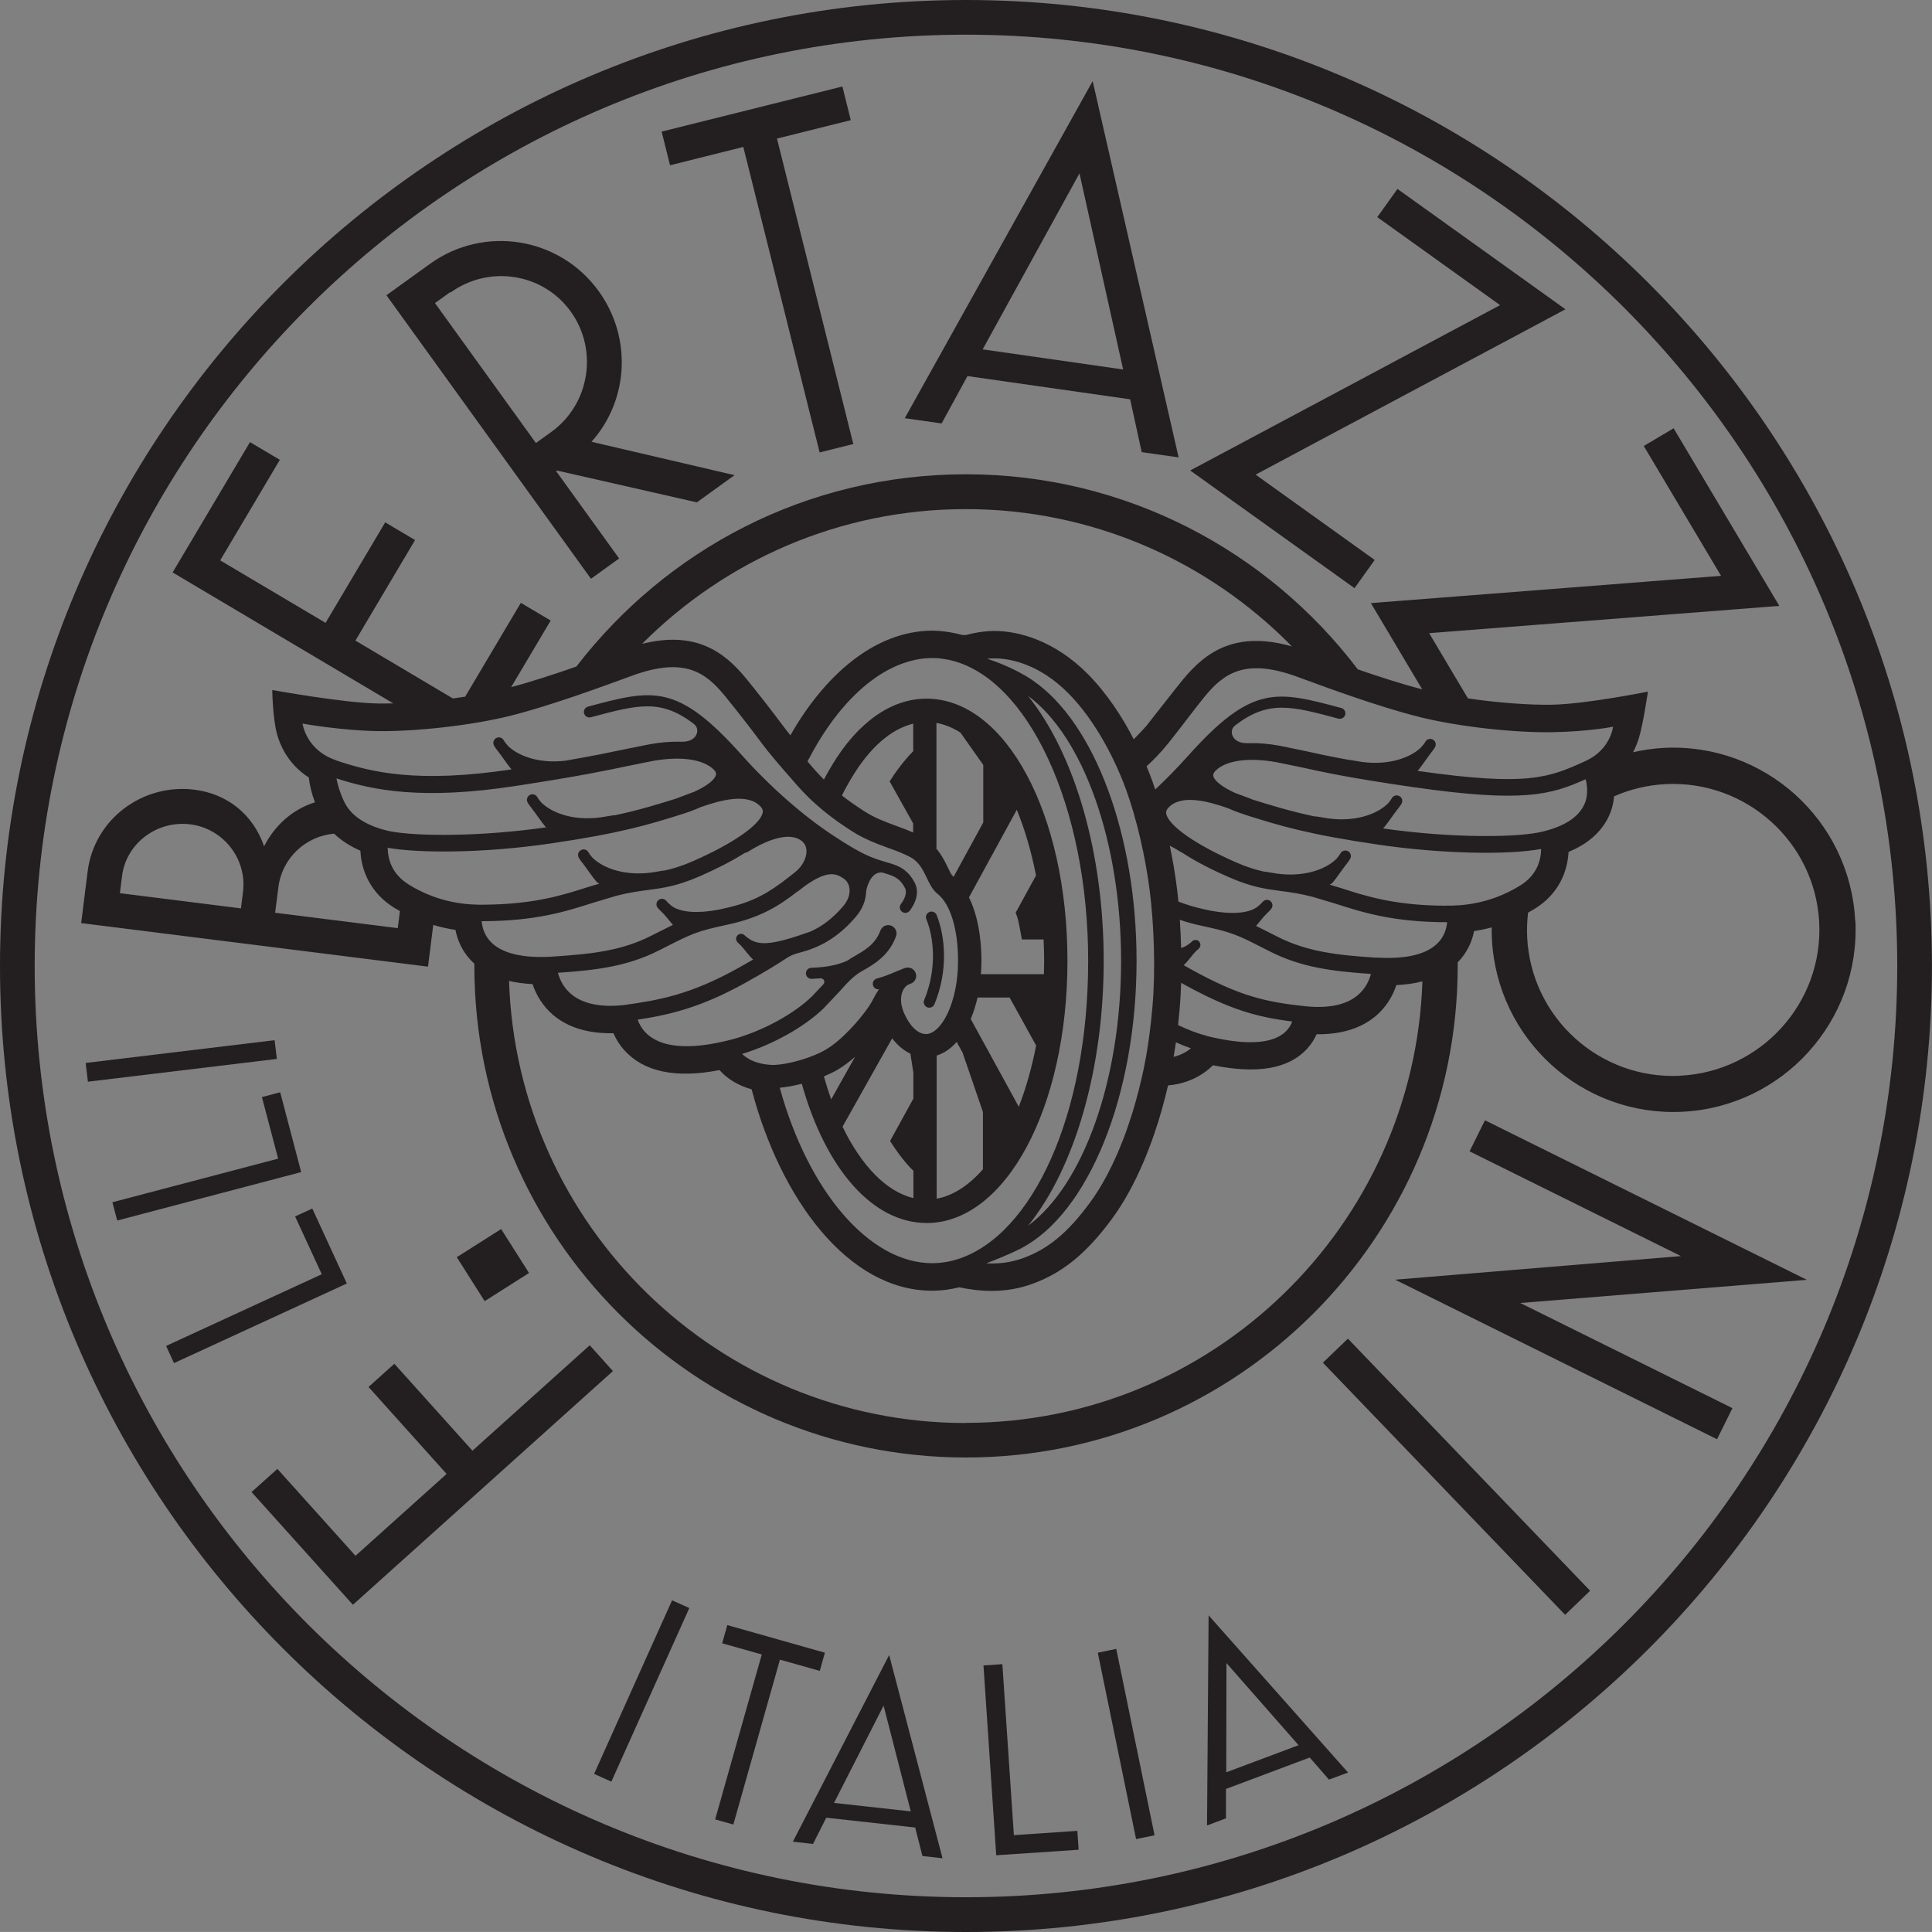 <?xml version="1.0" encoding="UTF-8"?><svg id="Winged_Wheel" xmlns="http://www.w3.org/2000/svg" viewBox="0 0 283.47 283.46"><rect x="0" y="0" width="283.47" height="283.46" fill="#808080" stroke="none"/><defs><style>.cls-1{fill:none;}.cls-1,.cls-2{stroke-width:0px;}.cls-2{fill:#231f20;}.cls-3{fill:#fff;stroke:#fff;stroke-linecap:round;stroke-miterlimit:3.86;stroke-width:0px;}</style></defs><path class="cls-2" d="m136.04,147.79c.41.17.89-.02,1.06-.44,2.1-5.05,1.54-10.07.33-13.09-.17-.42-.64-.62-1.06-.45-.42.17-.62.64-.45,1.06,1.1,2.72,1.59,7.26-.32,11.86-.17.41.02.89.44,1.06Zm136.16-12.71c-.75-14.73-13.32-26.09-28.05-25.35-1.56.08-3.07.31-4.54.64.4-.77.67-1.49.85-2.07.64-2.09,1.33-6.82,1.33-6.82,0,0-9.2,1.85-14.16,1.92-3.36.05-7.93-.29-12.25-.93l-5.69-9.57,51.38-4-15.51-26.06-4.38,2.6,11.34,19.05-51.38,4,7.53,12.65c-2.97-.76-6.32-1.85-9.45-2.93-13.18-17.37-34.04-28.62-57.48-28.62s-43.97,11.07-57.17,28.21c-3.12,1.09-6.53,2.21-9.57,3.02l5.8-9.77-4.38-2.6-8.17,13.77c-.6.09-1.2.18-1.8.26l-14.3-8.49,8.75-14.75-4.38-2.6-8.75,14.75-15.46-9.17,8.75-14.75-4.38-2.6-11.35,19.12,32.37,19.21c-.79.02-1.54.03-2.24.02-5.07-.08-15.51-1.98-15.51-1.98,0,0,.04,4.23.75,6.66.16.56.5,1.5,1.03,2.42.74,1.29,1.88,2.67,3.58,3.76.12,1.05.39,2.27.9,3.64-3.17.99-5.82,3.25-7.46,6.45-1.61-4.65-5.37-7.69-10.2-8.3-7.65-.96-14.73,4.34-15.69,11.99l-.95,7.58,50.89,6.39.77-6.12c1.16.35,2.26.58,3.26.73.13.69.35,1.42.7,2.16.51,1.08,1.2,2.01,2.07,2.79,0,.11,0,.21,0,.32,0,39.78,32.36,72.14,72.14,72.14s72.14-32.36,72.14-72.14c0-.17,0-.34,0-.51.7-.7,1.26-1.51,1.7-2.43.35-.74.57-1.47.7-2.16.8-.12,1.68-.3,2.59-.54,0,.56,0,1.13.03,1.7.75,14.73,13.24,26.1,27.98,25.35,14.73-.75,26.09-13.32,25.35-28.05Zm-236.55-4.18l-.3,2.38-17.76-2.23.32-2.53c.61-4.83,5.18-8.18,10.01-7.57,4.83.61,8.35,5.05,7.73,9.95Zm172.6-25.7c5.91,1.46,14.04,2.32,19.43,2.23,5.39-.08,8.99-.8,8.99-.8,0,0-.35,3.36-4.04,5.03-5.35,2.43-8.38,3.77-24.63,1.45,0,0,0,0,0,0,.7-.85,1.32-1.81,1.9-2.57.26-.31.49-.62.65-.91.22-.39.09-.89-.3-1.11-.39-.22-.89-.09-1.11.3-.15.27-.39.57-.67.87-.02.02-.05.04-.07.06-1.36,1.3-4.71,2.81-9.46,1.9-.52-.1-.85-.15-1.05-.16-2.88-.52-4.78-.94-6.44-1.31l-3.68-.76c-1.61-.29-3.1-.42-4.47-.38-.07,0-.14,0-.22,0-2.32.09-2.85-1.8-1.9-2.56.02-.01.03-.02.04-.04,4.89-3.75,8.21-2.86,15.15-1,.43.12.88-.14,1-.57.12-.43-.14-.88-.58-.99-9.51-2.55-13.07-3.5-22.52,7.07-1.52,1.7-3.13,3.34-4.77,4.89-.15-.45-.3-.89-.45-1.31-.24-.65-.51-1.36-.82-2.09.87-.78,2.11-2.04,3.21-3.42,1.67-2.08,3.88-5.06,5.26-6.75,2.8-3.42,5.93-5.79,13.61-2.98,4.35,1.6,12.02,4.44,17.94,5.9Zm-2.92,11.61c-.39-.22-.89-.09-1.11.3-.15.26-.36.55-.63.84-.04.03-.07.06-.11.09-1.37,1.3-4.71,2.81-9.46,1.9-.67-.13-1.04-.17-1.2-.16-3.74-.81-6.29-1.61-9.05-2.47-.04-.01-.07-.02-.11-.04-.04-.02-.07-.04-.1-.05l-.74-.28c-.5-.19-1.04-.39-1.61-.6-1.96-.89-3.01-1.8-3.18-2.44-.03-.11-.1-.36.31-.81,1.55-1.53,4.84-2,8.99-1.25l3.59.74c3.09.68,6.94,1.54,16.36,2.9,16.27,2.35,20.29,1.13,25.38-1.15.25,1.05.34,2.31-.09,3.43-.92,2.37-3.5,3.58-6.16,4.24-3.69.92-13.36,1-23.5-.45.06-.05.12-.1.17-.16.7-.85,1.32-1.81,1.91-2.57.26-.31.48-.62.65-.9.22-.39.09-.89-.3-1.11Zm-72.45,53.75c.38.46.77.87,1.14,1.23v4c-3.93-.94-7.62-4.71-10.4-10.48l7.28-12.96c.78,1.02,1.69,1.78,2.68,2.25l.43,2.79v3.81s-3.41,6.2-3.41,6.2c0,0,.69,1.23,2.28,3.17Zm-10.93-9.27c-.38-1.07-.74-2.19-1.06-3.36.76-.32,1.46-.65,2.03-.99.85-.51,1.71-1.15,2.53-1.87l-3.49,6.22Zm13.99,18.16c11.59,0,20.68-16.9,20.68-38.47s-9.08-38.47-20.68-38.47c-5.15,0-10.05,3.44-13.82,9.69-.52.87-.92,1.59-1.23,2.18-.78-.78-1.58-1.66-2.41-2.67.15-.28.3-.55.44-.81,4.71-8.82,11.26-14.35,17.92-14.35.07,0,.13,0,.2,0,.31,0,.62.03.93.07.12.01.23.03.34.04.29.04.59.09.88.15.06.01.12.02.18.04,11.4,2.57,20.29,21.36,20.29,44.12s-8.23,40.22-19.05,43.75c-1.24.4-2.53.62-3.83.62-9.22,0-18.19-10.54-22.37-25.74,1.04-.1,2.15-.31,3.23-.59,3.55,12.64,10.48,20.43,18.31,20.43Zm13.48-44.29c.17.71.51,2.68.51,2.68h3.19c.05,1.04.08,2.08.08,3.14,0,.66-.01,1.31-.03,1.96h-9.25c.05-.64.08-1.29.08-1.97,0-3.7-.65-6.9-1.83-9.3l7.02-12.86c1.18,2.88,2.13,6.13,2.82,9.64l-2.99,5.47s.23.51.4,1.23Zm2.6,18.26c-.63,3.24-1.49,6.26-2.54,8.97l-7.05-12.88c.4-.96.74-2.01,1-3.15h4.7l.9,1.62s0,0,0,0l3,5.43Zm-7.74-32.76l-4.36,7.98c-.07-.06-.13-.12-.2-.18-.15-.13-.44-.73-.64-1.16-.38-.79-.88-1.82-1.7-2.79.01-.08.02-.15.02-.23v-18.21c1.22.22,2.39.7,3.52,1.42l3.35,4.74v8.43Zm-.06,42.53v8.37c-2.06,2.35-4.36,3.87-6.79,4.32v-21c1.07-.34,2.07-1.02,2.94-2l.86,1.56,3,8.74Zm-10.24-42.38v1.34c-.81-.36-1.63-.66-2.44-.96-1.59-.58-3.23-1.18-4.85-2.24-1.02-.66-2.07-1.38-3.16-2.23.28-.58.76-1.5,1.52-2.75,2.6-4.32,5.72-7.01,8.94-7.79v4.04c-1.35,1.37-2.61,3.07-3.46,4.43l3.45,6.16Zm16.84-18.72c8.09,5.94,13.67,21.37,13.67,38.89s-5.57,32.88-13.63,38.85c6.89-8.54,11.08-23.12,11.08-38.84s-4.18-30.26-11.11-38.89Zm-.99,81.07h-.02c9.89-5.13,16.95-22.46,16.95-42.18,0-18.52-6.19-34.88-15.13-41.07h0c-.06-.05-.13-.09-.19-.14-.12-.08-.25-.16-.37-.24-.2-.13-.41-.25-.61-.38-.05-.03-.1-.06-.16-.09-1.84-1.06-3.85-1.89-5.46-2.4,0,0,0,0,0,0,.36-.04.73-.06,1.12-.06,2.4,0,6.65.94,10.78,5.11,4.13,4.16,6.99,10.04,8.5,14.2,1.51,4.16,2.82,9.78,3.45,14.75.6,4.7.89,11.52.4,17.06-.48,5.51-1.22,9.5-2.48,13.98-1.21,4.33-3.42,10.33-6.7,14.77-3.28,4.45-6.16,6.79-9.73,8.1-1.92.71-3.76.88-5.47.79,1.25-.46,3.81-1.52,5.13-2.2Zm-8.13-108.46c18.72,0,35.68,7.72,47.85,20.14-8.17-2.31-12.58.71-16,4.89-1.41,1.72-3.63,4.61-5.33,6.75-.36.43-1.33,1.44-1.87,1.99-1.69-3.28-3.94-6.75-6.77-9.6-4.94-4.97-10.24-6.29-13.64-6.29-1.67,0-3.17.31-4.21.59-.1.03-.44-.02-.53,0-1.06-.29-2.59-.6-4.33-.64-8.57,0-15.95,6.64-20.9,15.36-.4-.5-.78-.98-1.11-1.43-1.62-2.19-3.97-5.18-5.38-6.9-3.32-4.06-7.56-7.02-15.27-5.09,12.15-12.2,28.95-19.77,47.49-19.77Zm-97.3,31.47s5.57,1.01,10.97,1.1c5.4.08,13.52-.77,19.44-2.23,5.91-1.47,13.59-4.31,17.94-5.9,7.69-2.82,10.82-.45,13.62,2.98,1.38,1.69,3.68,4.61,5.26,6.75,1.24,1.68,3.12,3.85,4.66,5.59,3.13,3.71,6.03,5.75,8.53,7.38,1.95,1.27,3.86,1.97,5.54,2.58,1.13.41,2.2.81,3.17,1.32,1.34.72,1.9,1.91,2.45,3.06.43.9.83,1.75,1.59,2.35,1.88,1.51,3,5.19,3,9.84,0,6.14-2.48,10.73-4.71,10.73-1.17,0-2.38-1.17-3.2-3.05,0-.01,0-.03-.02-.04-.02-.06-.04-.11-.07-.17-.25-.63-.36-1.2-.37-1.71,0-.03,0-.05,0-.08,0-1.08.47-1.83.95-2.14.15-.08.3-.14.45-.19.64-.22.98-.91.76-1.55-.22-.64-.91-.98-1.55-.76,0,0-.01,0-.02,0,0,0-.02,0-.03,0l-1.36.55c-.92.39-1.8.75-2.73.99-.43.11-.7.55-.58.99.1.4.48.64.88.59-.22.32-.43.64-.58.94-.12.24-.25.48-.39.72,0,.01-.02.02-.02.04-.02.04-.05.09-.07.13-.16.27-.34.56-.54.85-1.22,1.76-3.78,4.74-6.21,6.18-1.82,1.08-5.26,2.18-7.75,2.25-2.26-.07-3.66-.81-4.53-1.62,4.53-1.38,9.19-3.98,12.01-6.74l2.3-2.44c1.11-1.25,1.99-2.23,3.24-2.95l.11-.06c1.73-.99,3.88-2.23,4.93-5.07.23-.63-.09-1.33-.72-1.57-.63-.23-1.33.09-1.57.72-.75,2.02-2.26,2.88-3.86,3.8l-.11.06c-.3.17-.57.35-.84.54-1.94.91-4.11,1.01-5.28,1.07h-.07c-.45.02-.79.4-.77.85.02.45.4.79.85.77h.07c.34-.02.75-.04,1.22-.08.57.04.69.56.43.87l-1.63,1.73c-2.69,2.63-7.26,5.12-11.63,6.33,0,0,0,0-.01,0-10.1,2.68-13.11-.41-13.99-2.86,4.84-.73,9.39-1.85,15.74-5.37,3.17-1.76,4.69-2.74,5.6-3.33,1.16-.75,1.28-.83,2.84-1.25,3.07-.84,5.56-2.48,7.85-5.17.95-1.11,1.46-2.39,1.49-3.67.21-1.3.98-2.95,2.37-2.8l1.01.31c1.3.42,1.87,1.09,2.33,1.98.48.96-.57,2.29-.58,2.3-.28.35-.24.86.11,1.14.34.29.85.24,1.14-.1.07-.09,1.75-2.13.78-4.08-.54-1.04-1.34-2.17-3.28-2.79l-1.08-.33c-1.88-.56-3.25-.97-7.59-3.83-4.5-2.96-9.29-7.17-13.49-11.87-9.45-10.57-13.01-9.62-22.53-7.07-.43.12-.69.56-.57.99.12.43.56.69.99.57,6.88-1.84,10.21-2.73,15.02.9.04.04.08.09.15.13.95.76.42,2.65-1.9,2.56-.09,0-.16,0-.25,0-1.36-.03-2.84.09-4.42.38l-3.69.74c-2.05.43-4.45.94-8.62,1.66-4.16.5-7.08-.87-8.34-2.07-.02-.02-.04-.04-.07-.06-.28-.31-.52-.61-.67-.88-.22-.39-.72-.53-1.11-.3-.39.22-.52.72-.3,1.11.16.29.38.59.65.91.59.76,1.21,1.72,1.91,2.57,0,0,0,0,0,0-13.69,2.06-20.49.45-25.7-1.31,0,0,0-.02,0-.02-4.51-1.49-4.97-5.46-4.97-5.46Zm63.81,32.1c.11.12.25.23.39.35,0,0,0,0,.01.01.63.64,1.08,1.39,1.89,2.16-.67.39-1.45.84-2.38,1.35-6.8,3.77-11.46,4.64-16.79,5.35-6.75.65-8.85-2.43-9.47-4.76,5.71-.38,10.25-.96,14.84-3.29l.77-.39c4.09-2.08,4.71-2.4,9.4-3.41,4.8-1.04,7.45-2.76,10.06-4.78.08-.04.16-.09.24-.15,4.21-3.39,5.61-2.47,6.63-1.79.45.3.75.8.83,1.4.12.87-.2,1.8-.9,2.62-1.48,1.74-3.05,2.96-4.83,3.75-.11.03-.21.07-.34.11-.76.27-1.44.5-2.07.7-.2.06-.38.11-.55.17-2.88.86-4.48.93-5.68.29-.47-.27-.82-.54-1.01-.73-.28-.29-.74-.29-1.03,0-.29.28-.29.74,0,1.03Zm-30.79-20.51c.16.28.38.58.64.89.59.76,1.22,1.73,1.91,2.58.05.06.1.11.17.16-9.56,1.37-18.92,1.36-23.02.56-2.82-.64-5.5-1.92-6.64-4.36-.63-1.35-.95-2.48-1.11-3.38,5.43,1.76,12.62,3.22,26.42,1.09,9.38-1.44,13.23-2.26,16.32-2.91l3.62-.73c4.15-.75,7.45-.28,9.04,1.3.37.41.3.66.27.77-.17.64-1.22,1.56-3.19,2.45-.57.2-1.11.41-1.61.6l-.74.28s-.07.04-.11.05c-.04.01-.07.02-.11.04-2.76.86-5.31,1.66-9.05,2.47-.16-.01-.53.03-1.2.16-4.76.92-8.1-.6-9.46-1.9-.04-.04-.07-.06-.11-.09-.27-.29-.48-.58-.63-.84-.22-.39-.72-.52-1.11-.3-.39.22-.52.72-.3,1.11Zm-19.07,18.42l-17.98-2.26.47-3.71c.54-4.32,4.01-7.53,8.18-7.89,1.16,1.1,2.5,1.91,3.86,2.5l.02.33c.2,2.6,1.39,5.86,5,8.08.26.16.52.3.78.45l-.32,2.51Zm1.64-6.39c-2.5-1.53-3.08-3.72-3.11-5.4,4.44.79,13.8.84,23.83-.62,10.42-1.52,14.53-2.8,19.29-4.29.9-.28,1.87-.63,2.8-1.05,3.02-1.07,6.91-2.09,8.78-.1.37.39.37.67.32.92-.36,1.75-4.35,4.53-10.17,7.08-1.66.73-2.95,1.12-4.13,1.38-.2.01-.54.06-1.07.16-4.76.92-8.1-.6-9.46-1.9-.04-.04-.07-.06-.11-.09-.27-.29-.48-.58-.63-.84-.22-.39-.72-.53-1.11-.3-.39.22-.52.72-.3,1.11.16.28.38.58.64.89.59.76,1.21,1.73,1.91,2.58.11.13.27.24.45.34l-1.64.49c-3.75,1.2-7.96,2.55-15.34,2.59,0,0,0,0,0,0-2.16.03-6.38-.14-10.94-2.93Zm10.68,5.37c7.91,0,12.38-1.43,16.34-2.7l3.37-1.01c1.92-.5,3.34-.69,4.72-.87,2.19-.29,4.26-.56,7.59-2.02,2.17-.95,4.55-2.12,6.59-3.42.17-.02.33-.08.48-.17,3.4-2.14,6.23-2.75,7.75-1.67.53.37.8.89.82,1.54.03,1.07-.62,2.29-1.66,3.12-2.88,2.29-4.98,3.85-8.65,4.89,0,0,0,0-.01,0-.52.15-1.08.29-1.67.42-.37.08-.71.16-1.04.23-3.15.57-5.46.32-6.67-.51-.02-.01-.03-.02-.04-.03-.37-.29-.66-.57-.83-.78-.28-.35-.79-.41-1.14-.12-.35.28-.41.79-.12,1.14.17.21.38.42.61.63.54.5,1.04,1.21,1.62,1.87-.68.33-1.44.72-2.38,1.19l-.77.39c-4.23,2.15-8.38,2.66-13.99,3.04-8.84.69-10.7-2.68-10.92-5.15Zm71.02,73.63c-36.24,0-65.84-28.9-67-64.86,1.06.24,2.2.4,3.45.46.26.78.63,1.61,1.17,2.43,2.03,3.09,5.57,4.88,10.69,4.78.36.82.87,1.68,1.61,2.5,2.79,3.09,7.4,4.19,13.95,2.91l.05.05c1.08,1.19,2.65,2.21,4.67,2.77,4.21,16.01,14.1,29.55,26.48,29.55,1.36,0,2.69-.18,3.97-.5,2.85.58,6.66,1,10.83-.54,4.54-1.67,8-4.64,11.58-9.49,3.71-5.03,6.07-11.57,7.34-16.08.33-1.19.63-2.35.9-3.51,2.03-.18,3.75-.83,5.15-1.78.56-.37,1.03-.78,1.44-1.18,6.51,1.31,11.15.55,13.88-2.5.59-.66,1.02-1.36,1.33-2.05,5.03.06,8.53-1.73,10.53-4.78.54-.82.91-1.65,1.17-2.43,1.39-.07,2.67-.25,3.82-.55-1.2,35.92-30.79,64.78-67,64.78Zm34.24-70.67c-.29-.28-.75-.28-1.03.01-.2.2-.52.45-.95.7,0,0-.02,0-.03.01-.19.11-.4.19-.62.25-.04-1.41-.1-2.8-.19-4.13.94.32,1.95.6,3.04.84,4.69,1.01,5.32,1.33,9.4,3.41l.77.39c4.61,2.34,9.14,2.91,14.83,3.3-.63,2.36-2.77,5.48-9.71,4.73,0,0,0,0,0,0-5.87-.62-9.64-1.54-16.55-5.33l-1.21-.68c.77-.75,1.22-1.49,1.84-2.11,0,0,0,0,.01-.01.14-.12.28-.23.39-.35.28-.29.28-.75-.01-1.03Zm-2.63,6.08l.44.25c6.62,3.63,10.53,4.76,15.86,5.43-.76,2.07-3.49,4.35-12.5,2.13-.03-.01-.06-.03-.09-.04-1.65-.44-2.81-.94-4.16-1.57.08-.75.16-1.52.23-2.33.11-1.24.18-2.54.22-3.87Zm1.43,9.62c-.62.51-1.45.98-2.53,1.25.12-.69.23-1.41.33-2.14.71.32,1.42.61,2.2.88Zm27.24-13.3s0,0,0,0c-5.71-.37-10.16-.86-14.53-3.08l-.77-.39c-.93-.47-1.69-.86-2.38-1.19.58-.66,1.08-1.37,1.62-1.87.23-.21.44-.43.61-.64.28-.35.22-.86-.12-1.14-.35-.28-.86-.23-1.14.12-.17.21-.46.49-.84.78-.01,0-.03.01-.04.02-1.2.83-3.52,1.08-6.66.51-.33-.07-.67-.15-1.05-.23-1.4-.3-2.64-.68-3.77-1.13-.07-.75-.15-1.47-.24-2.14-.25-1.96-.6-4.01-1.02-6.05.53.27,1.07.58,1.62.92.06.04.12.06.18.09,2.1,1.38,4.6,2.62,6.88,3.61,3.33,1.46,5.4,1.73,7.59,2.02,1.38.18,2.81.37,4.72.87l3.37,1.01c3.96,1.27,8.43,2.7,16.33,2.7-.22,2.42-2.02,5.7-10.36,5.19Zm10.11-7.63s0,0,0,0c-7.38-.03-11.6-1.38-15.34-2.59l-1.64-.49c.18-.09.34-.2.45-.33.7-.85,1.32-1.82,1.91-2.57.26-.31.48-.62.64-.9.22-.39.09-.89-.3-1.11-.39-.22-.88-.09-1.11.3-.15.26-.36.54-.63.84-.04.03-.07.06-.11.1-1.36,1.3-4.71,2.81-9.46,1.9-.53-.1-.87-.15-1.07-.16-1.18-.26-2.47-.65-4.13-1.38-5.82-2.55-9.81-5.33-10.17-7.08-.05-.25-.04-.53.32-.92,1.87-1.99,5.75-.97,8.77.1.93.42,1.9.76,2.8,1.05,4.75,1.49,8.86,2.77,19.28,4.29,9.03,1.32,18.9,1.55,23.83.62-.02,1.67-.61,3.86-3.11,5.39-4.56,2.8-8.77,2.96-10.94,2.93Zm34.46,24.95c-11.81.6-21.87-8.49-22.47-20.31-.06-1.23,0-2.44.13-3.62.31-.17.61-.34.92-.53,3.61-2.21,4.8-5.48,5-8.08l.02-.3c2.42-1,4.96-2.73,6.15-5.79.31-.8.47-1.61.53-2.37,2.32-1.02,4.87-1.65,7.55-1.79,11.82-.6,21.95,8.49,22.55,20.3.6,11.82-8.56,21.88-20.38,22.48Z"/><path class="cls-1" d="m51.8,122.47c-.26-.06-.53-.11-.8-.14-4.98-.62-9.49,2.88-10.12,7.86l-.47,3.71,17.98,2.26.45-3.57"/><path class="cls-1" d="m27.92,120.94c-4.83-.61-9.4,2.74-10.01,7.57l-.32,2.53,17.76,2.23.3-2.38c.62-4.9-2.9-9.34-7.73-9.95Z"/><path class="cls-1" d="m224.71,131.29c-.49,1.99-.7,4.07-.6,6.22.6,11.82,10.66,20.9,22.47,20.31,11.82-.6,20.98-10.66,20.38-22.48-.6-11.82-10.73-20.9-22.55-20.3-3.64.18-7.02,1.27-9.94,3.03-.03.12-.06.25-.09.36"/><line class="cls-3" x1="58.84" y1="132.59" x2="58.85" y2="132.45"/><path class="cls-1" d="m27.92,120.94c-4.83-.61-9.4,2.74-10.01,7.57l-.32,2.53,17.76,2.23.3-2.38c.62-4.9-2.9-9.34-7.73-9.95Z"/><path class="cls-1" d="m224.71,131.29c-.49,1.99-.7,4.07-.6,6.22.6,11.82,10.66,20.9,22.47,20.31,11.82-.6,20.98-10.66,20.38-22.48-.6-11.82-10.73-20.9-22.55-20.3-3.64.18-7.02,1.27-9.94,3.03-.03.12-.06.25-.09.36"/><path class="cls-2" d="m69.32,212.85l17.21-15.47,3.4,3.79-38.15,34.29-14.87-16.54,3.79-3.4,11.46,12.75,13.37-12.01-11.46-12.76,3.79-3.4,11.46,12.75Z"/><path class="cls-2" d="m77.62,186.78l-6.51,4.13-4.09-6.45,6.51-4.13,4.09,6.45Z"/><path class="cls-2" d="m50.89,188.32l-25.36,11.68-1.16-2.52,22.84-10.52-3.91-8.48,2.52-1.16,5.07,11Z"/><path class="cls-2" d="m44.2,171.97l-27,7.11-.71-2.68,24.32-6.4-2.38-9.03,2.68-.71,3.08,11.71Z"/><path class="cls-2" d="m40.62,155.37l-27.72,3.34-.33-2.75,27.72-3.34.33,2.75Z"/><path class="cls-2" d="m102.26,73.71l-20.54-4.67-.12.09,9.24,12.81-4.13,2.98-30.01-41.6,6.38-4.6c7.96-5.74,19.04-3.94,24.77,4.01,4.86,6.74,4.45,15.9-1.06,22.09l20.98,4.9-5.53,3.99Zm-36.15-30.8l-.04-.06-2.25,1.62,14.81,20.53,2.25-1.62c5.65-4.07,6.93-12.02,2.86-17.67-4.07-5.65-11.97-6.87-17.62-2.8Z"/><path class="cls-2" d="m114,20.33l11.2,44.82-4.94,1.23-11.2-44.82-10.75,2.69-1.23-4.94,26.52-6.62,1.23,4.94-10.82,2.7Z"/><path class="cls-2" d="m167.51,66.32l-1.69-7.73-23.87-3.41-3.79,6.95-5.41-.77,27.57-49.46,12.61,55.21-5.41-.77Zm-9.13-40.87l-14.2,25.81,20.61,2.95-6.4-28.75Z"/><path class="cls-2" d="m184.23,69.64l17.47,12.52-2.96,4.14-24.11-17.27,45.47-24.26-18.02-12.91,2.96-4.14,24.65,17.66-45.47,24.26Z"/><path class="cls-2" d="m246.62,184.29l-31-15.36,2.26-4.56,47.23,23.41-42.05,3.4,31.13,15.43-2.26,4.56-47.23-23.41,41.91-3.46Z"/><path class="cls-2" d="m197.77,196.41l35.54,36.99-3.67,3.53-35.54-36.99,3.67-3.53Z"/><path class="cls-2" d="m87.17,260.27l11.44-25.47,2.53,1.14-11.44,25.47-2.53-1.14Z"/><path class="cls-2" d="m114.44,243.5l-6.84,24.2-2.67-.75,6.84-24.2-5.81-1.64.75-2.67,14.32,4.05-.75,2.67-5.84-1.65Z"/><path class="cls-2" d="m135.34,272.32l-1.06-4.18-13.05-1.44-1.94,3.85-2.96-.33,14.13-27.39,7.83,29.82-2.96-.33Zm-5.69-22.08l-7.28,14.29,11.26,1.24-3.99-15.53Z"/><path class="cls-2" d="m146.17,272.22l-1.87-27.86,2.77-.19,1.69,25.09,9.31-.63.19,2.77-12.08.81Z"/><path class="cls-2" d="m166.69,269.84l-5.62-27.35,2.71-.56,5.62,27.35-2.71.56Z"/><path class="cls-2" d="m195,261.12l-2.83-3.25-12.29,4.61v4.31s-2.78,1.05-2.78,1.05l.23-30.83,20.46,23.06-2.79,1.04Zm-15.05-17.12l-.03,16.04,10.61-3.98-10.58-12.05Z"/><path class="cls-2" d="m5.09,141.73C5.09,66.39,66.39,5.09,141.73,5.09s136.64,61.3,136.64,136.64-61.29,136.64-136.64,136.64S5.09,217.07,5.09,141.73Zm-5.09,0c0,78.16,63.58,141.74,141.73,141.74s141.73-63.58,141.73-141.74S219.88,0,141.73,0,0,63.58,0,141.73"/></svg>